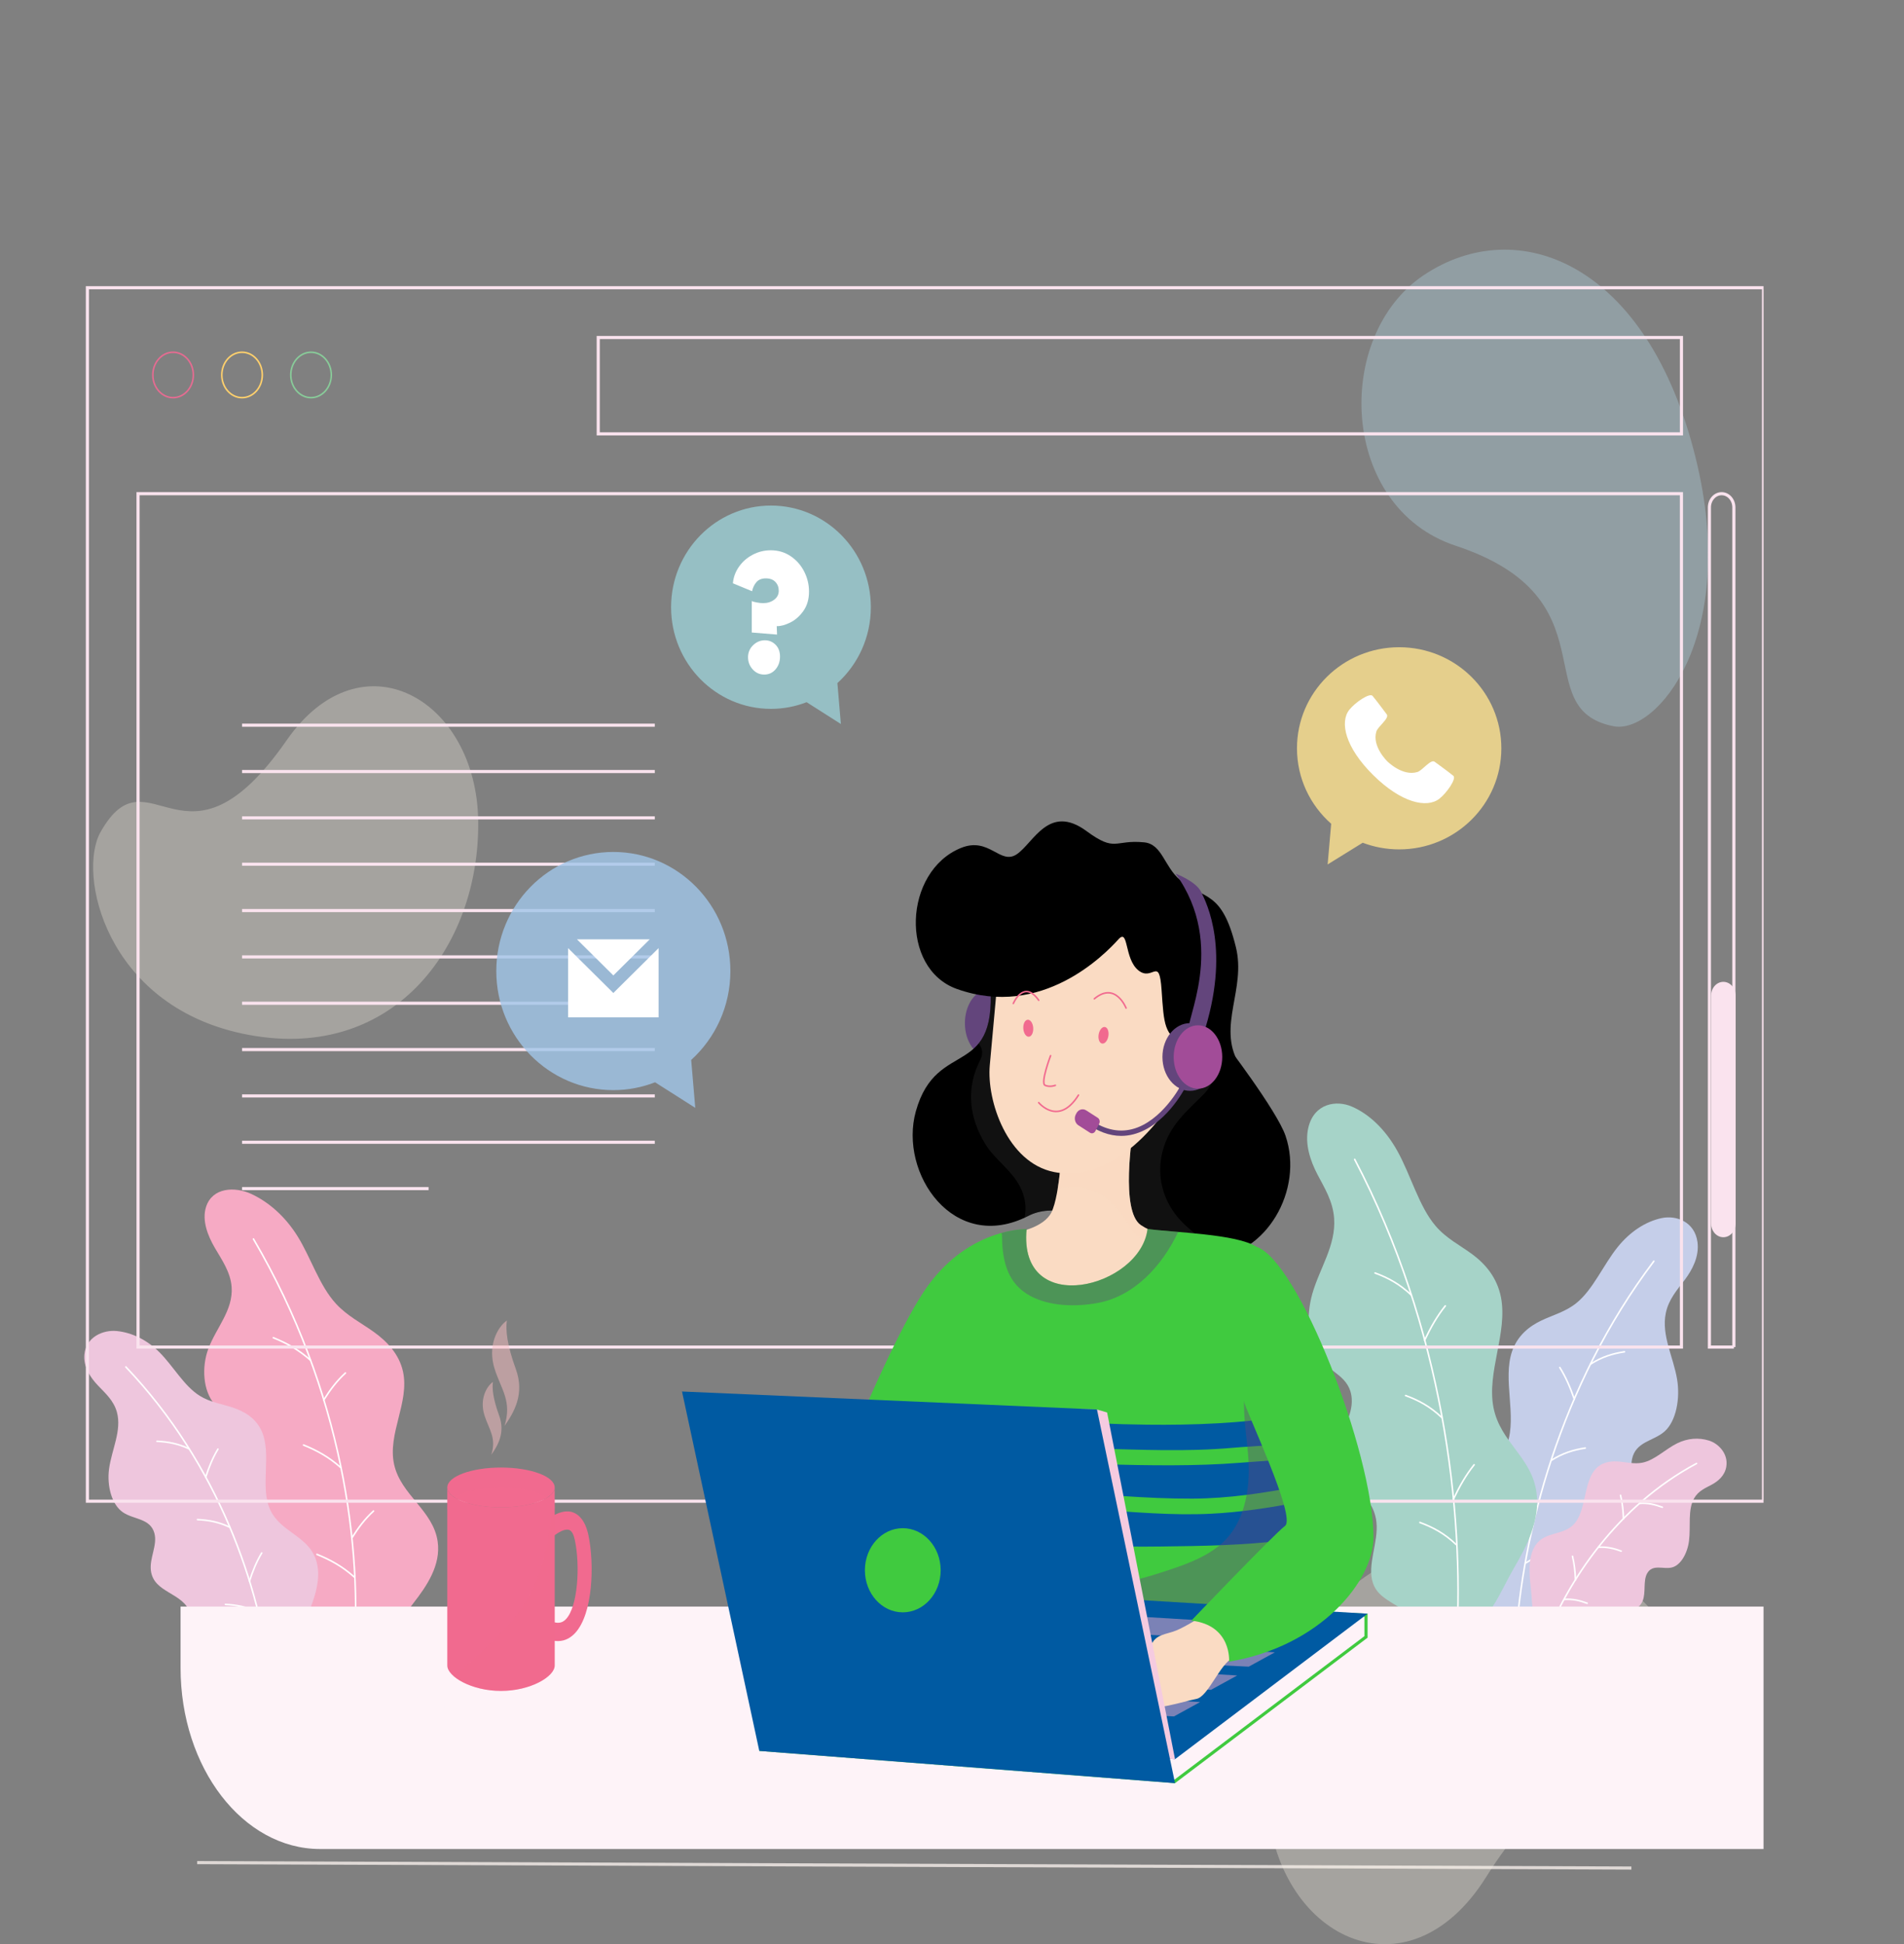 <svg width="610" height="623" viewBox="0 0 610 623" fill="none" xmlns="http://www.w3.org/2000/svg">
<rect x="0" y="0" width="610" height="623" fill="#808080" stroke="none"/>
<g clip-path="url(#clip0_45_8909)">
<path d="M522.666 598.596L63.16 596.853" stroke="#DED8D5"/>
<path opacity="0.3" d="M61.875 536.812C61.445 559.25 82.218 572.339 96.454 553.383C115.941 527.439 121.626 553.581 130.985 538.304C135.544 530.86 131.04 506.744 106.27 500.162C79.096 492.94 62.316 513.684 61.875 536.812Z" fill="#B8E4F5"/>
<path opacity="0.3" d="M153.21 263.223C152.764 223.932 115.729 202.829 91.833 237.219C59.127 284.29 47.788 239.049 32.231 266.584C24.651 279.999 33.818 321.8 77.5 331.175C125.421 341.459 153.669 303.721 153.21 263.223Z" fill="#FBF3E8"/>
<path opacity="0.3" d="M456.131 88.172C427.05 107.65 429.167 162.569 466.328 174.862C517.191 191.689 488.924 227.195 516.953 232.719C530.609 235.41 557.357 204.185 543.291 146.889C527.86 84.033 486.106 68.095 456.131 88.172Z" fill="#B8E4F5"/>
<path opacity="0.3" d="M405.984 576.734C408.293 620.871 450.898 641.833 476.178 601.391C510.779 546.037 525.607 596.05 541.83 563.938C549.734 548.292 537.506 501.985 487.968 494.702C433.624 486.713 403.604 531.241 405.984 576.734Z" fill="#FBF3E8"/>
<path d="M471.953 504.073C469.117 497.669 466.171 489.989 468.083 482.921C470.59 473.653 479.845 471.521 482.913 462.602C486.006 453.611 481.365 442.081 484.421 433.062C486.163 427.923 490.011 424.957 493.806 423.152C497.6 421.348 501.629 420.329 505.102 417.5C510.374 413.205 513.665 405.338 518.239 399.64C522.197 394.708 527.159 391.433 532.355 390.324C536.991 389.334 542.969 391.463 543.839 398.037C544.445 402.621 542.16 406.921 539.766 410.098C537.372 413.273 534.581 416.337 533.675 420.82C532.24 427.929 536.107 434.799 537.307 441.996C538.33 448.129 537.019 455.419 533.256 458.724C529.681 461.864 524.002 461.877 522.848 467.638C521.92 472.269 525.01 476.843 524.656 481.633C524.018 490.281 513.95 490.807 511.902 498.997C510.589 504.25 513.182 510.839 510.883 515.351C509.824 517.429 508.006 518.372 506.277 519.088C499.021 522.093 491.032 523.315 483.518 521.828C477.171 520.569 475.15 511.29 471.953 504.073Z" fill="#C5CEE9"/>
<path d="M485.565 526.211C487.699 491.716 499.576 444.225 529.852 404.143" stroke="white" stroke-width="0.5" stroke-miterlimit="10" stroke-linecap="round" stroke-linejoin="round"/>
<path d="M509.583 437.106C513.22 434.782 516.626 433.756 520.436 433.165" stroke="white" stroke-width="0.5" stroke-miterlimit="10" stroke-linecap="round" stroke-linejoin="round"/>
<path d="M497.023 467.95C500.66 465.626 504.065 464.599 507.877 464.009" stroke="white" stroke-width="0.5" stroke-miterlimit="10" stroke-linecap="round" stroke-linejoin="round"/>
<path d="M488.866 500.809C492.503 498.485 495.908 497.459 499.719 496.868" stroke="white" stroke-width="0.5" stroke-miterlimit="10" stroke-linecap="round" stroke-linejoin="round"/>
<path d="M486.455 478.761C488.435 481.941 489.81 485.184 491.114 488.942" stroke="white" stroke-width="0.5" stroke-miterlimit="10" stroke-linecap="round" stroke-linejoin="round"/>
<path d="M499.727 438.201C501.707 441.381 503.082 444.624 504.385 448.382" stroke="white" stroke-width="0.5" stroke-miterlimit="10" stroke-linecap="round" stroke-linejoin="round"/>
<path d="M490.441 508.866C489.9 504.155 489.526 498.655 491.965 495.114C495.164 490.47 501.128 492.257 504.603 488.006C508.106 483.718 507.411 475.39 510.895 471.076C512.881 468.617 515.74 468.132 518.355 468.317C520.969 468.499 523.582 469.225 526.19 468.697C530.148 467.896 533.565 464.337 537.358 462.48C540.641 460.872 544.226 460.571 547.56 461.627C550.533 462.569 553.748 465.791 553.072 469.956C552.602 472.859 550.442 474.644 548.42 475.731C546.399 476.817 544.16 477.706 542.798 480.052C540.637 483.773 541.714 489.099 541.126 493.739C540.624 497.695 538.507 501.564 535.637 502.276C532.91 502.952 529.488 501.093 527.742 504.111C526.339 506.536 527.367 510.252 526.281 512.962C524.32 517.853 518.158 514.852 515.433 519.01C513.684 521.678 514.046 526.418 511.839 528.322C510.823 529.199 509.554 529.159 508.383 529.013C503.464 528.398 498.43 526.491 494.175 523.143C490.578 520.312 491.053 514.174 490.441 508.866Z" fill="#EEC6DD"/>
<path d="M494.604 526.403C502.178 506.756 517.987 482.644 543.53 468.955" stroke="white" stroke-width="0.5" stroke-miterlimit="10" stroke-linecap="round" stroke-linejoin="round"/>
<path d="M525.316 481.736C527.931 481.561 530.17 482.076 532.573 482.98" stroke="white" stroke-width="0.5" stroke-miterlimit="10" stroke-linecap="round" stroke-linejoin="round"/>
<path d="M512.125 495.799C514.739 495.625 516.979 496.139 519.381 497.043" stroke="white" stroke-width="0.5" stroke-miterlimit="10" stroke-linecap="round" stroke-linejoin="round"/>
<path d="M501.23 512.504C503.845 512.328 506.084 512.843 508.487 513.748" stroke="white" stroke-width="0.5" stroke-miterlimit="10" stroke-linecap="round" stroke-linejoin="round"/>
<path d="M503.79 498.702C504.403 501.229 504.64 503.596 504.741 506.241" stroke="white" stroke-width="0.5" stroke-miterlimit="10" stroke-linecap="round" stroke-linejoin="round"/>
<path d="M519.18 479.139C519.792 481.666 520.03 484.032 520.131 486.677" stroke="white" stroke-width="0.5" stroke-miterlimit="10" stroke-linecap="round" stroke-linejoin="round"/>
<path d="M132.457 513.696C136.725 508.218 141.317 501.508 140.211 493.922C138.761 483.975 128.417 479.037 126.265 469.265C124.094 459.414 131.242 449.406 129.118 439.54C127.908 433.918 123.93 429.803 119.833 426.857C115.737 423.911 111.247 421.674 107.68 417.809C102.268 411.943 99.695 403.146 95.306 396.106C91.507 390.011 86.294 385.254 80.472 382.569C75.277 380.173 68.051 380.457 66.025 386.705C64.613 391.061 66.581 396.019 68.848 399.895C71.116 403.772 73.858 407.659 74.207 412.377C74.758 419.858 69.229 425.484 66.724 432.247C64.59 438.012 64.967 445.633 68.794 450.056C72.431 454.259 78.978 456.003 79.414 462.063C79.766 466.934 75.488 470.522 75.151 475.375C74.542 484.137 86.075 487.731 87.162 496.471C87.861 502.077 83.844 507.812 85.795 512.984C86.693 515.365 88.644 516.856 90.526 518.093C98.429 523.283 107.453 526.932 116.353 527.752C123.873 528.446 127.648 519.87 132.457 513.696Z" fill="#F6AAC4"/>
<path d="M113.308 531.473C116.211 496.648 109.897 445.974 81.206 397.023" stroke="white" stroke-width="0.5" stroke-miterlimit="10" stroke-linecap="round" stroke-linejoin="round"/>
<path d="M99.466 435.867C95.632 432.456 91.864 430.398 87.561 428.65" stroke="white" stroke-width="0.5" stroke-miterlimit="10" stroke-linecap="round" stroke-linejoin="round"/>
<path d="M109.153 470.258C105.319 466.847 101.551 464.789 97.248 463.041" stroke="white" stroke-width="0.5" stroke-miterlimit="10" stroke-linecap="round" stroke-linejoin="round"/>
<path d="M113.449 505.299C109.616 501.888 105.847 499.83 101.544 498.082" stroke="white" stroke-width="0.5" stroke-miterlimit="10" stroke-linecap="round" stroke-linejoin="round"/>
<path d="M119.664 484.194C116.886 486.74 114.796 489.534 112.706 492.859" stroke="white" stroke-width="0.5" stroke-miterlimit="10" stroke-linecap="round" stroke-linejoin="round"/>
<path d="M110.666 439.961C107.888 442.506 105.798 445.301 103.708 448.625" stroke="white" stroke-width="0.5" stroke-miterlimit="10" stroke-linecap="round" stroke-linejoin="round"/>
<path d="M98.411 517.868C100.795 512.196 103.226 505.431 101.156 499.598C98.439 491.949 89.722 490.926 86.496 483.624C83.243 476.261 87.101 466.085 83.883 458.696C82.049 454.486 78.338 452.297 74.726 451.088C71.113 449.879 67.314 449.358 63.959 447.252C58.868 444.055 55.476 437.663 50.979 433.218C47.087 429.372 42.327 427.015 37.435 426.514C33.07 426.068 27.583 428.382 27.041 434.032C26.663 437.971 28.97 441.425 31.333 443.915C33.696 446.405 36.423 448.768 37.45 452.492C39.08 458.399 35.756 464.555 34.93 470.762C34.226 476.053 35.746 482.124 39.39 484.608C42.853 486.967 48.147 486.496 49.461 491.284C50.516 495.133 47.82 499.275 48.346 503.308C49.295 510.59 58.705 510.18 60.95 516.952C62.39 521.297 60.24 527.106 62.567 530.737C63.639 532.409 65.374 533.055 67.016 533.517C73.905 535.449 81.405 535.807 88.351 533.906C94.218 532.302 95.724 524.26 98.411 517.868Z" fill="#EEC6DD"/>
<path d="M86.614 537.803C83.215 508.725 70.2 469.452 40.327 438.026" stroke="white" stroke-width="0.5" stroke-miterlimit="10" stroke-linecap="round" stroke-linejoin="round"/>
<path d="M60.583 464.263C57.097 462.602 53.879 462.019 50.302 461.842" stroke="white" stroke-width="0.5" stroke-miterlimit="10" stroke-linecap="round" stroke-linejoin="round"/>
<path d="M73.555 489.357C70.069 487.696 66.85 487.113 63.273 486.936" stroke="white" stroke-width="0.5" stroke-miterlimit="10" stroke-linecap="round" stroke-linejoin="round"/>
<path d="M82.496 516.537C79.01 514.876 75.792 514.293 72.215 514.115" stroke="white" stroke-width="0.5" stroke-miterlimit="10" stroke-linecap="round" stroke-linejoin="round"/>
<path d="M83.852 497.63C82.136 500.495 80.986 503.363 79.923 506.662" stroke="white" stroke-width="0.5" stroke-miterlimit="10" stroke-linecap="round" stroke-linejoin="round"/>
<path d="M69.822 464.354C68.106 467.219 66.956 470.087 65.893 473.386" stroke="white" stroke-width="0.5" stroke-miterlimit="10" stroke-linecap="round" stroke-linejoin="round"/>
<path d="M485.009 502.524C489.074 495.576 493.437 487.142 492.275 478.358C490.753 466.84 480.683 462.27 478.482 451.042C476.264 439.721 483.062 427.107 480.888 415.764C479.65 409.3 475.75 404.939 471.751 401.965C467.751 398.991 463.38 396.896 459.882 392.78C454.575 386.532 451.978 376.498 447.646 368.746C443.897 362.036 438.795 357.065 433.128 354.603C428.072 352.406 421.082 353.602 419.197 361.187C417.883 366.475 419.846 372.068 422.087 376.354C424.329 380.64 427.029 384.882 427.423 390.384C428.045 399.111 422.764 406.382 420.421 414.629C418.425 421.66 418.881 430.571 422.639 435.313C426.208 439.819 432.565 441.089 433.061 448.158C433.459 453.842 429.363 458.569 429.096 464.313C428.612 474.685 439.815 477.533 440.974 487.676C441.718 494.182 437.899 501.401 439.848 507.247C440.747 509.938 442.652 511.459 444.488 512.688C452.198 517.848 460.976 521.059 469.597 520.963C476.879 520.882 480.429 510.354 485.009 502.524Z" fill="#A6D3C8"/>
<path d="M466.692 525.701C469.083 484.425 462.365 425.617 434.013 371.507" stroke="white" stroke-width="0.5" stroke-miterlimit="10" stroke-linecap="round" stroke-linejoin="round"/>
<path d="M452.147 414.981C448.397 411.428 444.725 409.461 440.539 407.919" stroke="white" stroke-width="0.5" stroke-miterlimit="10" stroke-linecap="round" stroke-linejoin="round"/>
<path d="M461.936 454.246C458.186 450.693 454.514 448.725 450.328 447.184" stroke="white" stroke-width="0.5" stroke-miterlimit="10" stroke-linecap="round" stroke-linejoin="round"/>
<path d="M466.511 494.921C462.761 491.367 459.089 489.4 454.903 487.859" stroke="white" stroke-width="0.5" stroke-miterlimit="10" stroke-linecap="round" stroke-linejoin="round"/>
<path d="M472.276 469.374C469.617 472.698 467.628 476.231 465.646 480.386" stroke="white" stroke-width="0.5" stroke-miterlimit="10" stroke-linecap="round" stroke-linejoin="round"/>
<path d="M463.039 418.457C460.381 421.782 458.392 425.315 456.41 429.469" stroke="white" stroke-width="0.5" stroke-miterlimit="10" stroke-linecap="round" stroke-linejoin="round"/>
<path d="M564.999 592.494H102.552C77.863 592.494 57.849 566.509 57.849 534.454V514.805H565V592.494H564.999Z" fill="#FEF3F8"/>
<path d="M565 92.202H28V481.047H565V92.202Z" stroke="#FAE3EE" stroke-miterlimit="10"/>
<path d="M538.696 158.198H44.227V431.655H538.696V158.198Z" stroke="#FAE3EE" stroke-miterlimit="10"/>
<path d="M538.701 108.153H191.66V139.03H538.701V108.153Z" stroke="#FAE3EE" stroke-miterlimit="10"/>
<path d="M555.495 431.655H547.655V162.594C547.655 160.167 549.41 158.199 551.574 158.199C553.739 158.199 555.493 160.167 555.493 162.594V431.655H555.495Z" stroke="#FAE3EE" stroke-miterlimit="10"/>
<path d="M552.123 396.458C549.959 396.458 548.204 394.49 548.204 392.063V319.015C548.204 316.588 549.959 314.62 552.123 314.62C554.288 314.62 556.042 316.588 556.042 319.015V392.063C556.042 394.488 554.288 396.458 552.123 396.458Z" fill="#FAE3EE"/>
<path d="M55.45 127.426C59.032 127.426 61.937 124.169 61.937 120.151C61.937 116.133 59.032 112.876 55.45 112.876C51.867 112.876 48.963 116.133 48.963 120.151C48.963 124.169 51.867 127.426 55.45 127.426Z" stroke="#E56B91" stroke-width="0.5" stroke-miterlimit="10"/>
<path d="M77.547 127.426C81.13 127.426 84.034 124.169 84.034 120.151C84.034 116.133 81.13 112.876 77.547 112.876C73.965 112.876 71.061 116.133 71.061 120.151C71.061 124.169 73.965 127.426 77.547 127.426Z" stroke="#FFD06C" stroke-width="0.5" stroke-miterlimit="10"/>
<path d="M99.648 127.426C103.231 127.426 106.135 124.169 106.135 120.151C106.135 116.133 103.231 112.876 99.648 112.876C96.066 112.876 93.161 116.133 93.161 120.151C93.161 124.169 96.066 127.426 99.648 127.426Z" stroke="#88CB99" stroke-width="0.5" stroke-miterlimit="10"/>
<path d="M77.547 232.38H209.781" stroke="#FAE3EE" stroke-miterlimit="10"/>
<path d="M77.547 247.229H209.781" stroke="#FAE3EE" stroke-miterlimit="10"/>
<path d="M77.547 262.079H209.781" stroke="#FAE3EE" stroke-miterlimit="10"/>
<path d="M77.547 276.928H209.781" stroke="#FAE3EE" stroke-miterlimit="10"/>
<path d="M77.547 291.778H209.781" stroke="#FAE3EE" stroke-miterlimit="10"/>
<path d="M77.547 306.628H209.781" stroke="#FAE3EE" stroke-miterlimit="10"/>
<path d="M77.547 321.477H209.781" stroke="#FAE3EE" stroke-miterlimit="10"/>
<path d="M77.547 336.327H209.781" stroke="#FAE3EE" stroke-miterlimit="10"/>
<path d="M77.547 351.177H209.781" stroke="#FAE3EE" stroke-miterlimit="10"/>
<path d="M77.547 366.026H209.781" stroke="#FAE3EE" stroke-miterlimit="10"/>
<path d="M77.547 380.875H137.304" stroke="#FAE3EE" stroke-miterlimit="10"/>
<path d="M157.151 548.363C172.535 548.363 185.005 544.187 185.005 539.036C185.005 533.885 172.535 529.709 157.151 529.709C141.768 529.709 129.298 533.885 129.298 539.036C129.298 544.187 141.768 548.363 157.151 548.363Z" fill="#FEF3F8"/>
<path d="M160.508 483.019C170.01 483.019 177.712 480.162 177.712 476.638C177.712 473.114 170.01 470.257 160.508 470.257C151.007 470.257 143.305 473.114 143.305 476.638C143.305 480.162 151.007 483.019 160.508 483.019Z" fill="#F16A8F"/>
<path opacity="0.48" d="M160.508 489.4C170.01 489.4 177.712 486.543 177.712 483.019C177.712 479.495 170.01 476.638 160.508 476.638C151.007 476.638 143.305 479.495 143.305 483.019C143.305 486.543 151.007 489.4 160.508 489.4Z" fill="#F16A8F"/>
<path d="M178.756 525.866C177.159 525.868 175.292 525.336 173.139 523.959L175.133 518.704C179.083 521.229 180.797 519.392 181.36 518.791C185.085 514.807 185.934 501.944 184.178 493.536C183.795 491.707 183.211 490.616 182.441 490.297C180.503 489.492 176.973 492.316 175.57 493.811L172.699 489.291C173.33 488.613 179.006 482.731 183.805 484.713C185.406 485.372 187.525 487.175 188.534 492.004C190.446 501.158 190.014 517.129 184.231 523.313C182.985 524.646 181.181 525.866 178.756 525.866Z" fill="#F16A8F"/>
<path d="M160.508 483.019C151.007 483.019 143.305 480.162 143.305 476.638V533.7C143.305 537.224 151.007 541.838 160.508 541.838C170.01 541.838 177.712 537.224 177.712 533.7V476.638C177.712 480.164 170.01 483.019 160.508 483.019Z" fill="#F16A8F"/>
<path opacity="0.2" d="M172.691 504.329C170.358 510.872 166.779 516.395 162.564 521.044C160.079 523.785 148.741 534.877 145.264 537.035C148.137 539.589 153.881 541.838 160.51 541.838C170.011 541.838 177.714 537.223 177.714 533.699V480.289C176.109 488.41 175.479 496.512 172.691 504.329Z" fill="#F16A8F"/>
<path opacity="0.5" d="M162.384 423.135C159.38 425.258 156.07 431.229 158.497 438.749C160.634 445.37 164.07 448.991 161.642 456.917C164.676 452.57 168.176 446.699 165.253 438.681C162.469 431.046 161.944 426.214 162.384 423.135Z" fill="#F9BEC3"/>
<path opacity="0.5" d="M157.923 442.821C155.847 444.288 153.56 448.414 155.236 453.612C156.712 458.187 159.087 460.69 157.41 466.169C159.507 463.165 161.925 459.106 159.905 453.565C157.981 448.29 157.619 444.949 157.923 442.821Z" fill="#F9BEC3"/>
<path d="M253.925 532.455L181.383 579.349H350.26L376.449 571.395L253.925 532.455Z" fill="#FEF3F8"/>
<path d="M316.887 338.703C321.17 338.703 324.642 333.847 324.642 327.857C324.642 321.867 321.17 317.012 316.887 317.012C312.604 317.012 309.132 321.867 309.132 327.857C309.132 333.847 312.604 338.703 316.887 338.703Z" fill="#63457C"/>
<path d="M392.109 333.693C392.109 333.693 409.118 355.89 411.865 363.983C417.752 381.329 405.676 402.221 388.013 403.074C370.35 403.927 344.91 381.669 329.474 389.613C305.553 401.921 287.907 375.952 293.407 356.15C300.171 331.796 320.562 347.059 317.004 312.652C315.829 301.306 382.126 293.6 392.109 333.693Z" fill="black"/>
<path opacity="0.3" d="M377.267 389.987C372.553 384.29 370.535 376.838 372.376 369.267C374.403 360.93 379.925 356.314 385.424 350.857C392.383 343.952 388.454 335.878 389.859 327.287C374.758 294.501 315.895 301.956 317.001 312.652C318.249 324.73 316.541 330.677 313.514 334.377C314.638 335.654 315.133 337.568 314.093 339.573C309.379 348.652 310.444 358.095 315.676 366.605C318.828 371.73 324.08 374.902 326.851 380.37C328.565 383.751 328.882 387.081 328.251 390.186C328.657 389.998 329.061 389.825 329.471 389.613C344.908 381.671 370.347 403.927 388.01 403.074C389.068 403.023 390.106 402.896 391.122 402.705C387.058 397.864 381.346 394.915 377.267 389.987Z" fill="#3A3A3A"/>
<path d="M362.92 362.701C362.92 362.701 358.824 388.008 365.479 392.558C372.135 397.107 381.095 395.97 381.095 395.97C379.363 404.098 319.146 453.693 326.151 394.805C326.151 394.805 334.393 393.329 336.809 388.575C339.735 382.815 340.392 364.69 340.392 364.69L362.92 362.701Z" fill="#FADBC3"/>
<path opacity="0.5" d="M346.889 380.517C353.75 381.677 359.477 387.969 362.632 394.526C362.649 394.562 362.656 394.596 362.67 394.63C367.136 399.064 373.849 398.269 379.638 398.607C380.447 397.517 380.954 396.61 381.092 395.966C381.092 395.966 372.133 397.104 365.476 392.554C358.821 388.005 362.917 362.699 362.917 362.699L340.389 364.69C340.389 364.69 340.064 373.614 338.86 380.929C341.501 380.363 344.163 380.058 346.889 380.517Z" fill="#FADBC3"/>
<path d="M319.664 313.224C319.664 313.224 318.127 330.001 317.104 341.375C316.08 352.748 322.735 372.582 337.711 375.567C360.095 380.03 377.773 350.757 378.796 346.492C379.819 342.227 385.708 309.527 380.332 301.849C374.957 294.174 316.848 268.297 319.664 313.224Z" fill="#FADBC3"/>
<path d="M306.61 316.919C288.178 310.379 289.449 279.187 307.89 271.707C317.003 268.011 320.434 277.395 325.809 273.698C331.184 270.002 336.051 257.458 348.08 266.305C357.551 273.272 356.885 268.964 366.589 269.923C372.348 270.491 372.983 277.716 378.031 281.944C385.839 288.484 391.442 285.098 395.95 303.503C399.259 317.012 390.063 328.577 396.718 340.519C400.832 347.9 386.223 337.961 379.568 334.832C372.912 331.704 372.912 328.292 372.144 317.202C371.376 306.112 369.328 314.643 364.72 310.947C360.112 307.25 361.648 297.297 358.321 300.995C353.967 305.829 333.825 326.576 306.61 316.919Z" fill="black"/>
<path d="M324.643 321.552C324.643 321.552 327.957 313.691 332.782 320.52" stroke="#F16A8F" stroke-width="0.5" stroke-miterlimit="10" stroke-linecap="round" stroke-linejoin="round"/>
<path d="M360.767 323.017C360.767 323.017 357.373 314.384 350.6 320.051" stroke="#F16A8F" stroke-width="0.5" stroke-miterlimit="10" stroke-linecap="round" stroke-linejoin="round"/>
<path d="M329.634 332.205C330.509 332.126 331.13 330.845 331.021 329.343C330.912 327.841 330.113 326.688 329.238 326.766C328.362 326.845 327.741 328.126 327.85 329.628C327.96 331.13 328.758 332.283 329.634 332.205Z" fill="#F16A8F"/>
<path d="M353.037 334.386C353.888 334.585 354.803 333.564 355.081 332.105C355.358 330.645 354.893 329.3 354.043 329.101C353.192 328.901 352.277 329.922 351.999 331.382C351.722 332.841 352.187 334.186 353.037 334.386Z" fill="#F16A8F"/>
<path d="M336.584 338.281C336.584 338.281 333.239 347.095 334.824 347.784C336.408 348.474 338.109 347.784 338.109 347.784" stroke="#F16A8F" stroke-width="0.5" stroke-miterlimit="10" stroke-linecap="round" stroke-linejoin="round"/>
<path d="M332.776 353.325C332.776 353.325 339.147 361.075 345.52 350.914" stroke="#F16A8F" stroke-width="0.5" stroke-miterlimit="10" stroke-linecap="round" stroke-linejoin="round"/>
<path d="M376.621 279.953C376.621 279.953 383.158 282.359 384.843 285.846C386.525 289.333 394.412 304.549 385.453 331.742C385.453 331.742 382.911 332.239 380.992 330.211C379.071 328.181 393.38 303.092 376.621 279.953Z" fill="#63457C"/>
<path d="M381.25 349.545C386.128 349.545 390.082 344.689 390.082 338.699C390.082 332.709 386.128 327.853 381.25 327.853C376.372 327.853 372.418 332.709 372.418 338.699C372.418 344.689 376.372 349.545 381.25 349.545Z" fill="#63457C"/>
<path d="M383.8 348.858C388.097 348.858 391.581 344.311 391.581 338.701C391.581 333.092 388.097 328.545 383.8 328.545C379.503 328.545 376.02 333.092 376.02 338.701C376.02 344.311 379.503 348.858 383.8 348.858Z" fill="#A24C98"/>
<path d="M359.209 363.983C355.398 363.983 351.568 362.552 347.778 359.706C347.427 359.443 347.335 358.912 347.571 358.522C347.809 358.132 348.287 358.03 348.638 358.292C353.352 361.833 358.101 363.019 362.752 361.821C372.253 359.373 378.327 347.783 378.389 347.666C378.6 347.257 379.069 347.116 379.437 347.35C379.805 347.583 379.932 348.104 379.721 348.513C379.461 349.017 373.245 360.868 363.1 363.482C361.807 363.817 360.509 363.983 359.209 363.983Z" fill="#63457C"/>
<path d="M349.2 362.97L345.498 360.596C344.403 359.893 344.027 358.338 344.66 357.121L344.859 356.737C345.492 355.52 346.892 355.102 347.988 355.805L351.69 358.179C352.29 358.565 352.496 359.418 352.15 360.086L350.917 362.46C350.569 363.127 349.801 363.355 349.2 362.97Z" fill="#A24C98"/>
<path d="M328.901 393.86C328.901 393.86 310.832 393.327 297.252 412.033C282.935 431.752 255.924 503.308 255.924 503.308C255.924 503.308 403.68 516.082 409.823 516.651C415.967 517.22 432.669 419.191 402.53 399.517C396.185 395.374 376.02 394.974 367.649 393.807C365.417 412.597 326.158 422.696 328.901 393.86Z" fill="#40CA3F"/>
<path d="M350.861 483.714C338.545 482.918 326.239 482.439 314.012 480.641C309.429 479.967 304.861 479.187 300.289 478.462C300.023 479.703 299.76 480.943 299.501 482.186C298.84 485.639 298.164 489.091 297.475 492.538C322.267 494.414 347.172 495.853 372.026 495.556C385.238 495.399 398.57 495.203 411.696 493.532C412.564 493.422 413.508 493.278 414.48 493.122C415.136 489.487 415.728 485.509 416.222 481.326C406.825 483.146 397.36 484.602 387.798 485.065C375.508 485.657 363.122 484.505 350.861 483.714Z" fill="#005AA2"/>
<path d="M417.577 453.052C416.974 453.13 416.371 453.212 415.768 453.29C415.019 453.384 414.27 453.481 413.522 453.578C414.592 453.465 414.283 453.521 412.596 453.745C397.654 456.099 382.494 456.702 367.394 456.527C346.997 456.29 326.832 454.671 306.708 452.119C305.86 455.155 305.051 458.2 304.28 461.256C304.861 461.338 305.442 461.42 306.025 461.499C320.864 463.5 335.853 463.772 350.797 464.163C365.37 464.544 380.229 465.234 394.767 463.947C402.151 463.293 410.102 463.228 417.604 461.726C417.666 458.836 417.662 455.936 417.577 453.052Z" fill="#005AA2"/>
<path d="M353.723 469.232C338.201 468.867 322.605 468.634 307.184 466.652C305.821 466.476 304.451 466.3 303.078 466.117C302.485 468.589 301.915 471.069 301.359 473.551C313.369 475.335 325.295 477.168 337.478 477.879C352.284 478.743 367.161 480.292 381.999 480.224C393.721 480.169 405.287 478.409 416.762 476.139C417.047 473.076 417.277 469.939 417.428 466.757C410.821 467.936 403.971 468.19 397.418 468.715C382.89 469.877 368.291 469.575 353.723 469.232Z" fill="#005AA2"/>
<path opacity="0.4" d="M321.031 396.475C321.113 404.81 323.208 411.541 330.043 415.241C336.387 418.677 344.695 418.79 351.642 417.527C363.159 415.431 372.175 405.935 377.463 394.753C373.607 394.428 370.113 394.149 367.647 393.806C365.415 412.597 326.157 422.696 328.9 393.86C328.9 393.86 325.659 393.77 320.898 395.077C320.978 395.515 321.026 395.979 321.031 396.475Z" fill="#63457C"/>
<path opacity="0.4" d="M406.04 402.373C405.809 402.731 405.58 403.091 405.349 403.448C405.683 404.583 405.71 405.901 405.287 407.373C402.145 418.333 399.512 429.603 398.759 441.112C398.391 446.739 398.44 452.383 399.025 457.99C399.55 463.035 400.263 468.062 400.035 473.158C399.646 481.844 397.02 490.155 390.508 495.36C385.144 499.647 378.365 501.83 372.095 503.869C364.429 506.362 357.106 508.014 349.08 508.354C342.313 508.641 335.56 509.212 328.8 509.612C367.063 512.925 406.701 516.361 409.82 516.65C415.709 517.195 431.289 427.18 406.04 402.373Z" fill="#63457C"/>
<path d="M243.758 553.642L303.987 511.618L437.638 517.574V524.528L376.301 570.879L243.758 560.598V553.642Z" stroke="#40CA3F"/>
<path d="M297.475 508.644L438.138 517.096L376.451 563.713L243.258 553.381L297.475 508.644Z" fill="#005AA2"/>
<path opacity="0.5" d="M411.354 525.956L419.731 521.358L313.412 514.894L303.375 520.766L411.354 525.956Z" fill="#F6AACB"/>
<path opacity="0.5" d="M400.064 534.064L408.443 529.468L302.123 523.004L292.087 528.874L400.064 534.064Z" fill="#F6AACB"/>
<path opacity="0.5" d="M387.982 541.485L396.361 536.888L290.041 530.424L280.004 536.296L387.982 541.485Z" fill="#F6AACB"/>
<path opacity="0.5" d="M376.108 550.009L384.487 545.411L278.167 538.947L268.131 544.819L376.108 550.009Z" fill="#F6AACB"/>
<path d="M385.196 517.813C385.196 517.813 379.947 521.225 376.748 522.505C373.548 523.785 370.22 523.643 368.812 527.197C367.403 530.751 363.563 536.439 363.435 537.717C363.307 538.997 361.516 544.399 365.356 546.532C369.196 548.664 379.435 545.11 383.275 544.401C387.115 543.689 390.699 533.311 395.051 531.178C399.403 529.045 398.506 514.828 385.196 517.813Z" fill="#FADBC3"/>
<path d="M402.53 399.518C415.768 403.693 439.893 465.171 440.041 492.435C440.12 506.794 422.762 527.623 393.772 532.457C393.772 532.457 394.732 520.799 381.676 519.305C381.676 519.305 407.99 491.795 411.696 488.952C415.403 486.109 399.033 452.002 398.392 448.617C392.135 415.57 398.902 398.372 402.53 399.518Z" fill="#40CA3F"/>
<path d="M221.229 448.615L243.259 554.001L376.453 563.715L354.696 452.622L351.443 451.656L221.229 448.615Z" fill="#F5CBE0"/>
<path d="M218.503 445.894L243.26 561.061L376.453 571.392L351.444 451.654L218.503 445.894Z" fill="#005AA2"/>
<path d="M289.231 516.656C295.935 516.656 301.369 510.619 301.369 503.173C301.369 495.727 295.935 489.691 289.231 489.691C282.528 489.691 277.094 495.727 277.094 503.173C277.094 510.619 282.528 516.656 289.231 516.656Z" fill="#40CA3F"/>
<path opacity="0.8" d="M234 311.16C234 290.084 217.211 273 196.5 273C175.789 273 159 290.084 159 311.16C159 332.235 175.789 349.319 196.5 349.319C201.214 349.319 205.721 348.425 209.878 346.809L222.747 355L221.442 339.646C229.144 332.657 234 322.488 234 311.16Z" fill="#A0C5E8"/>
<path d="M196.5 318.195L182 303.813V326H211V303.813L196.5 318.195Z" fill="white"/>
<path d="M208.165 301H184.838L196.502 312.569L208.165 301Z" fill="white"/>
<path opacity="0.8" d="M279 194.575C279 176.585 264.673 162 247 162C229.327 162 215 176.584 215 194.575C215 212.566 229.327 227.15 247 227.15C251.023 227.15 254.869 226.387 258.416 225.008L269.397 232L268.284 218.894C274.857 212.927 279 204.245 279 194.575Z" fill="#9BCED4"/>
<path d="M248.948 203.34L240.853 202.679V192.607C241.086 192.744 241.603 192.888 242.403 193.04C243.203 193.194 243.902 193.269 244.501 193.269C245.866 193.269 247.042 192.905 248.024 192.176C249.006 191.447 249.497 190.489 249.497 189.302C249.497 188.182 249.139 187.242 248.424 186.478C247.706 185.715 246.681 185.334 245.35 185.334C244.051 185.334 243.051 185.733 242.352 186.529C241.652 187.326 241.185 188.301 240.953 189.454L234.807 186.91C234.973 184.977 235.622 183.205 236.756 181.594C237.887 179.984 239.354 178.703 241.153 177.754C242.952 176.806 244.883 176.33 246.949 176.33C249.314 176.33 251.429 176.958 253.295 178.212C255.16 179.467 256.61 181.112 257.643 183.146C258.675 185.18 259.192 187.317 259.192 189.554C259.192 191.995 258.593 194.064 257.393 195.76C256.194 197.456 254.777 198.702 253.146 199.499C251.513 200.296 250.081 200.678 248.848 200.643L248.948 203.34ZM241.153 214.505C240.154 213.403 239.653 212.107 239.653 210.614C239.653 209.088 240.195 207.8 241.277 206.748C242.36 205.698 243.618 205.172 245.05 205.172C246.382 205.172 247.524 205.646 248.473 206.596C249.423 207.545 249.898 208.816 249.898 210.41C249.898 212.004 249.424 213.361 248.473 214.479C247.524 215.599 246.316 216.158 244.85 216.158C243.385 216.159 242.152 215.608 241.153 214.505Z" fill="white"/>
<path opacity="0.8" d="M415.521 239.787C415.521 221.898 430.178 207.396 448.26 207.396C466.342 207.396 481 221.898 481 239.787C481 257.675 466.342 272.178 448.26 272.178C444.144 272.178 440.21 271.419 436.58 270.048L425.346 277L426.484 263.968C419.76 258.035 415.521 249.403 415.521 239.787Z" fill="#FEE28E"/>
<path d="M465.609 248.591C462.927 246.434 461.316 245.386 459.642 244.104C458.397 243.149 455.736 246.869 454.121 247.374C449.319 248.877 444.44 243.942 444.44 243.942C444.44 243.942 439.452 239.115 440.971 234.365C441.482 232.766 445.241 230.134 444.277 228.901C442.98 227.246 441.922 225.652 439.742 222.999C438.839 221.901 434.164 225.082 432.297 227.435C429.15 231.402 430.966 239.488 439.954 248.38C448.943 257.273 457.115 259.071 461.125 255.957C463.504 254.107 466.719 249.483 465.609 248.591Z" fill="white"/>
</g>
<defs>
<clipPath id="clip0_45_8909">
<rect width="538" height="543" fill="white" transform="translate(27 80)"/>
</clipPath>
</defs>
</svg>
